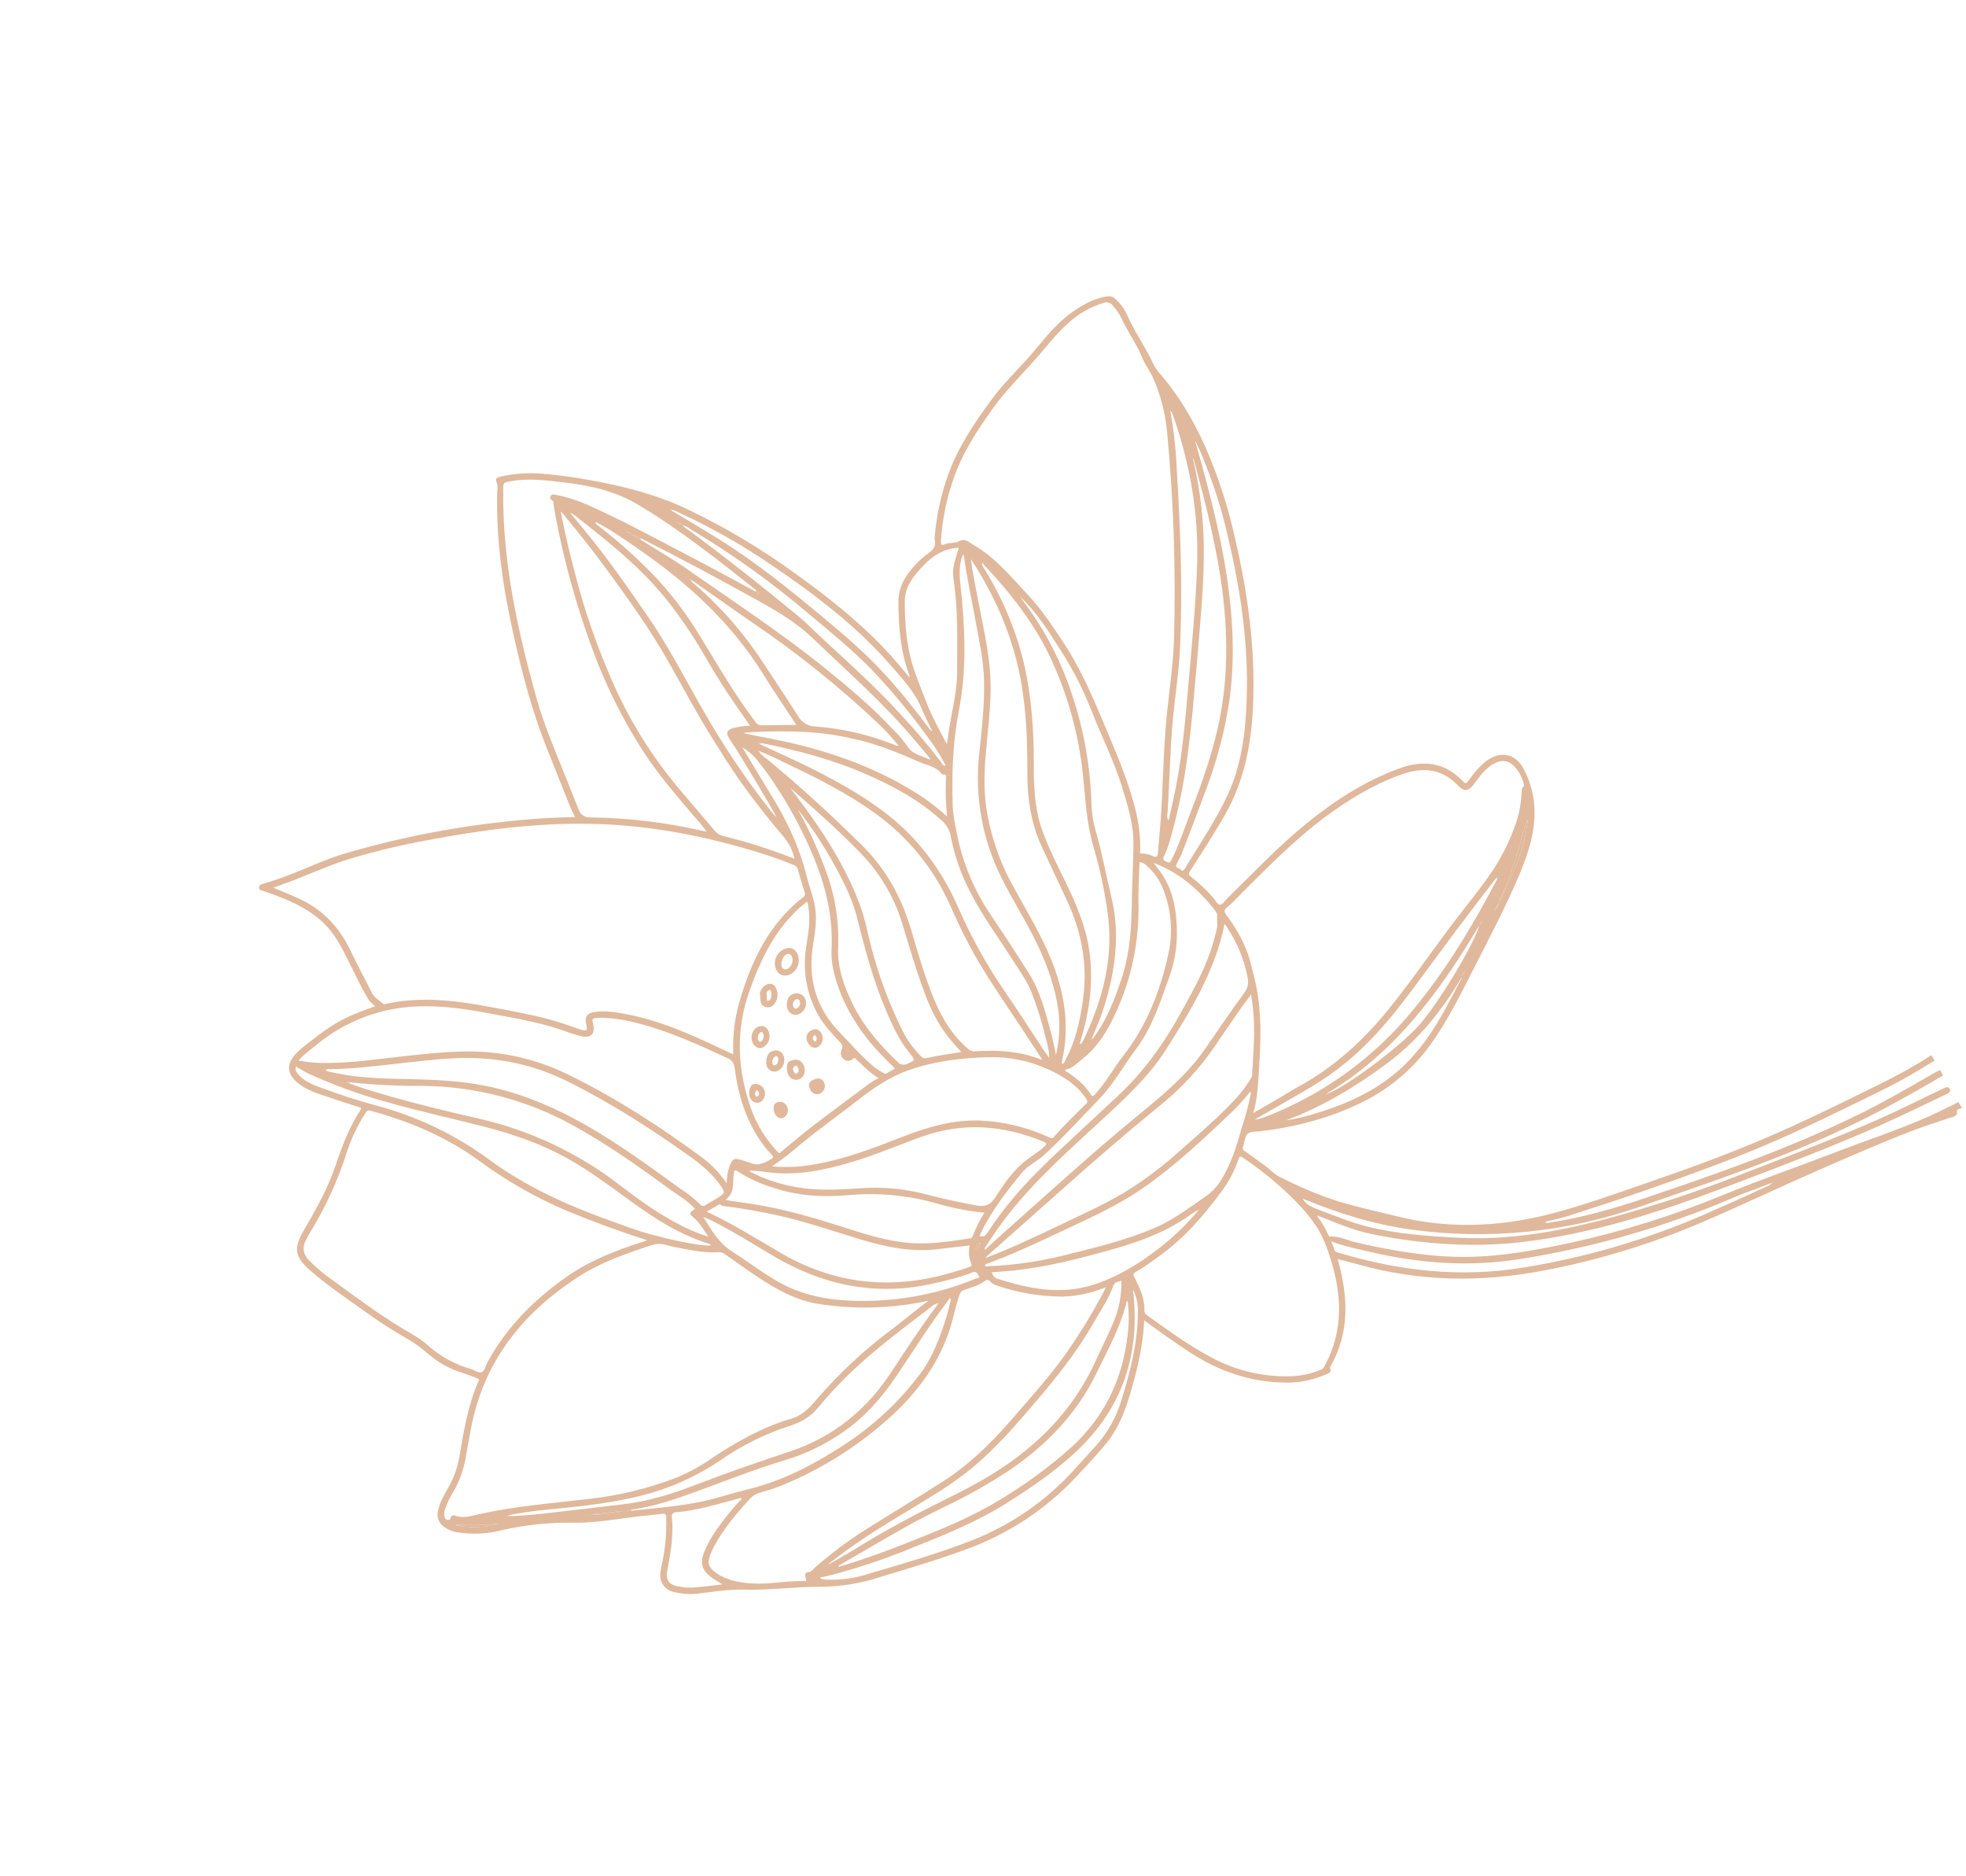 <svg width="824" height="786" viewBox="0 0 824 786" fill="none" xmlns="http://www.w3.org/2000/svg">
<g clip-path="url(#clip0_479_9134)">
<path d="M809.514 442.112C800.617 448.023 791.085 452.752 781.504 457.418C768.118 463.992 754.731 470.566 741.012 476.443C725.956 482.906 710.615 488.635 695.143 493.976C681.817 498.575 668.558 503.39 655.006 507.277C632.003 513.895 608.844 515.522 585.378 509.637C575.294 507.111 565.083 505.085 555.28 501.507C548.797 499.074 542.456 496.277 536.288 493.131C534.119 492.074 532.353 490.056 530.337 488.564C527.521 486.472 524.669 484.427 521.784 482.429C521.586 482.344 521.409 482.218 521.262 482.061C521.116 481.903 521.005 481.716 520.935 481.513C520.866 481.309 520.839 481.093 520.858 480.879C520.877 480.665 520.941 480.457 521.045 480.269C521.714 478.508 521.713 476.107 522.927 475.049C524.14 473.99 526.449 474.25 528.295 474.027C543.243 472.198 557.62 468.459 571.168 461.746C582.939 455.916 593.03 447.185 600.492 436.375C606.955 427.17 611.928 417.163 617.002 407.212C623.792 393.812 630.852 380.522 636.723 366.67C639.678 359.688 642.223 352.537 642.936 344.931C643.804 337.082 642.288 329.154 638.587 322.178C635.012 315.547 628.718 314.504 622.684 319.073C620.072 321.24 617.79 323.775 615.909 326.599C614.391 328.63 614.348 328.655 612.591 326.852C604.952 319.08 595.984 318.507 586.314 322.058C571.958 327.333 559.314 335.533 547.515 345.117C535.716 354.7 525.268 365.825 514.378 376.442C513.358 377.435 512.401 379.177 511.19 379.08C510.213 379.008 509.379 377.204 508.475 376.178C505.697 372.931 502.577 369.994 499.168 367.418C498.189 366.702 498.003 366.22 498.736 365.069C503.811 357.14 508.961 349.259 513.617 341.063C521.783 326.648 524.617 310.937 525.233 294.623C526.123 271.165 522.916 248.191 517.602 225.405C514.669 212.135 510.434 199.186 504.959 186.748C499.879 175.57 493.708 165.08 485.503 155.868C484.313 154.317 483.331 152.617 482.583 150.811C479.211 144.19 474.992 138.023 472.027 131.167C470.874 128.919 469.318 126.901 467.436 125.215C466.119 123.874 464.325 124.067 462.622 124.438C457.399 125.571 452.918 128.251 448.673 131.337C442.836 135.608 438.351 141.199 433.763 146.712C427.982 153.64 421.279 159.75 415.893 167.04C408.425 177.125 401.417 187.488 397.227 199.41C394.329 207.625 392.495 216.177 391.77 224.858C391.703 225.165 391.682 225.48 391.709 225.793C392.574 228.851 391.033 230.502 388.643 232.183C385.349 234.616 382.496 237.595 380.207 240.991C377.746 244.313 376.459 248.358 376.547 252.491C376.662 262.69 377.354 272.81 380.991 282.488C381.161 282.961 381.253 283.458 381.263 283.959C377.794 279.831 374.395 275.685 370.694 271.794C359.343 259.873 346.394 249.705 333.027 240.113C318.959 229.912 304.001 220.999 288.334 213.482C273.654 206.496 257.962 202.877 241.987 200.287C237.02 199.483 232.016 198.897 226.991 198.472C221.284 198.009 215.541 198.42 209.959 199.692C208.557 200.004 207.244 200.289 208.247 202.447C208.776 203.584 208.419 205.165 208.38 206.538C207.931 226.74 210.875 246.54 215.276 266.181C218.875 282.255 223.036 298.143 229.171 313.469C232.483 321.765 235.764 330.089 239.093 338.375C239.625 339.696 240.359 340.946 241.061 342.342C237.015 342.496 233.103 342.56 229.264 342.791C200.488 344.561 172.003 349.566 144.346 357.708C136.863 359.927 129.771 363.283 122.505 366.138C118.57 367.683 114.59 369.068 110.544 370.261C109.646 370.526 108.535 370.601 108.575 371.871C108.616 373.141 109.619 373.058 110.461 373.357C119.507 376.506 128.437 379.872 135.553 386.699C139.822 390.793 142.637 395.807 145.22 401.001C148.139 406.857 150.884 412.812 154.233 418.453C155.005 419.721 156.062 420.791 157.32 421.578C154.065 422.822 150.877 423.959 147.769 425.257C140.757 428.151 134.739 432.687 128.879 437.318C127.049 438.657 125.34 440.153 123.771 441.791C120.042 445.953 120.29 449.921 124.53 453.546C127.868 456.388 131.918 457.802 135.97 459.181C140.741 460.803 145.55 462.333 150.344 463.896C150.97 464.1 151.77 464.066 151.069 465.152C146.397 472.26 143.42 480.144 140.725 488.155C137.497 497.744 132.627 506.549 127.504 515.257C122.888 523.141 123.377 526.588 130.293 532.607C137.961 539.288 146.489 544.86 154.754 550.816C159.913 554.511 165.285 557.876 170.784 561.04C173.871 562.85 176.78 564.948 179.471 567.306C183.649 570.961 188.557 573.681 193.87 575.286C195.969 575.922 197.995 576.831 200.084 577.53C200.862 577.796 200.845 578.107 200.565 578.742C196.061 588.94 194.369 599.87 192.476 610.732C191.696 615.144 190.158 619.388 187.929 623.276C186.211 626.3 184.473 629.29 183.655 632.672C183.307 633.793 183.277 634.988 183.566 636.125C183.856 637.262 184.455 638.297 185.296 639.115C187.05 640.67 189.213 641.689 191.529 642.051C197.626 643.049 203.861 642.8 209.859 641.319C219.942 638.946 230.284 637.856 240.64 638.073C249.582 638.141 258.365 636.534 267.184 635.45C270.606 635.056 274.044 634.791 277.462 634.331C278.804 634.156 279.157 634.507 279.232 635.837C279.445 642.764 278.758 649.689 277.189 656.439C277.013 657.304 276.881 658.178 276.795 659.057C276.527 660.823 276.935 662.625 277.939 664.103C278.942 665.581 280.466 666.626 282.207 667.029C286.054 668.026 290.067 668.213 293.991 667.581C299.911 666.854 305.868 665.931 311.782 666.096C322.607 666.405 333.328 664.834 344.121 664.908C352.527 664.823 360.871 663.452 368.863 660.842C380.811 657.177 392.82 653.696 404.561 649.354C422.418 642.955 438.479 632.367 451.399 618.479C455.569 613.981 459.805 609.538 463.686 604.78C468.513 598.841 471.299 591.967 473.468 584.744C476.529 574.525 479.08 564.184 479.56 553.295C485.818 557.834 491.923 562.208 498.201 566.343C511.146 574.884 525.181 579.633 540.844 579.343C546.129 579.126 551.324 577.899 556.147 575.727C557.152 575.308 558.216 574.832 557.466 573.372C557.241 572.982 557.579 572.648 557.758 572.337C565.576 558.459 565.05 543.948 561.081 529.173L560.677 527.593C563.639 528.365 566.544 529.056 569.415 529.869C595.103 537.081 620.937 537.408 647.073 532.376C669.607 528.105 691.616 521.422 712.721 512.441C729.337 505.342 745.687 497.542 762.207 490.314C774.553 484.918 786.89 479.527 799.443 474.589C805.153 472.32 811.073 470.553 816.866 468.467C818.318 467.941 820.575 468.15 820.194 465.391C820.129 464.898 821.507 464.425 822.409 464.367L820.909 461.769C816.777 463.773 812.709 465.925 808.509 467.772C795.183 473.63 781.362 478.192 767.791 483.406C752.915 489.12 737.838 494.326 723.102 500.362C702.059 509.112 680.275 515.959 658.01 520.819C643.939 523.828 629.84 526.448 615.396 526.67C599.608 526.905 584.203 524.183 568.867 520.74C564.993 519.87 561.366 517.888 557.237 518.136C557.072 518.15 556.822 517.717 556.712 517.446C555.487 514.628 553.913 511.976 552.027 509.551C552.508 509.204 552.815 509.558 553.141 509.681C560.237 512.513 567.26 515.536 574.726 517.068C595.997 521.369 617.486 522.969 639.087 520.324C664.603 517.139 689.175 509.939 713.256 501.128C734.71 493.268 756.046 485.083 777.144 476.286C790.273 470.807 803.072 464.595 815.891 458.418C816.732 458.014 817.745 457.429 817.174 456.28C816.603 455.132 815.549 455.625 814.717 456.025C810.735 457.908 806.758 459.8 802.803 461.749C793.994 466.065 785.05 470.112 775.97 473.892C760.747 480.245 745.309 486.086 729.928 492.045C710.957 499.533 691.564 505.906 671.85 511.131C651.984 516.262 631.967 519.712 611.38 518.654C598.419 517.985 585.472 517.1 572.838 513.898C565.614 512.064 558.759 509.152 551.794 506.568C549.382 505.651 547.365 504.656 545.971 502.262L547.789 502.991C561.789 508.66 576.141 513.099 591.163 515.177C623.646 519.705 656.741 516.392 687.682 505.512C707.652 498.602 727.681 491.853 747.307 483.986C760.845 478.667 774.098 472.65 787.012 465.958C796.262 461.079 805.381 455.953 814.408 450.649L813.083 448.354C811.611 449.204 810.073 449.942 808.606 450.8C799.6 456 790.602 461.195 781.307 465.857C770.56 471.242 759.523 476.125 748.422 480.617C729.299 488.436 709.765 495.142 690.209 501.79C676.888 506.317 663.375 510.193 649.421 512.303C648.865 512.381 648.264 512.739 647.712 512.204C647.828 512.044 647.881 511.875 647.96 511.853C652.201 511.022 656.379 509.899 660.464 508.49C681.224 501.828 701.851 494.734 722.24 486.969C737.785 481.054 752.948 474.297 767.892 467.021C775.696 463.219 783.541 459.486 791.308 455.579C798.001 452.212 804.459 448.356 810.813 444.422L809.514 442.112ZM640.038 343.811C640.457 343.857 640.243 344.166 640.268 344.37C639.027 354.22 635.529 363.342 631.176 372.182L630.327 374.151L629.746 375.144C629.921 375.448 629.637 375.657 629.495 375.89L629.115 376.352C629.122 376.844 629.158 377.366 628.416 376.882C629.505 377.189 628.168 377.892 628.648 378.284C628.289 378.341 628.247 378.908 627.782 378.784C628.143 378.829 627.982 379.13 628.082 379.303C627.748 379.565 627.575 380.104 626.982 379.938C627.445 379.879 627.398 380.218 627.419 380.495C627.17 380.844 626.799 381.087 626.38 381.175L626.809 381.378L626.697 381.524L626.397 381.165C626.761 380.955 626.911 380.395 627.45 380.488C627.022 380.527 627.081 380.17 626.991 379.933C627.427 379.809 627.343 378.864 628.108 379.288C627.455 379.377 627.678 379.063 627.867 378.77C627.975 378.338 627.925 377.651 628.672 378.305C627.519 377.989 628.758 377.354 628.505 376.935C628.764 376.785 628.729 376.263 629.19 376.343C628.759 376.095 629.119 375.98 629.271 375.823L629.473 375.013L629.995 374.077C629.986 373.32 630.448 372.741 630.737 372.101C633.847 364.457 636.425 356.606 638.453 348.605C638.779 347.17 639.393 345.753 639.871 344.322C639.751 344.115 639.828 343.908 640.084 343.83L640.159 343.44C640.189 343.492 640.279 343.509 640.296 343.558C640.312 343.606 640.246 343.852 640.038 343.811ZM613.406 407.083C613.614 406.963 613.785 406.76 613.968 406.597C614.013 406.675 614.083 406.796 614.093 406.814C613.944 407.096 613.777 407.366 613.415 407.078C613.991 406.977 613.845 407.303 613.72 407.607C613.63 407.904 613.474 408.177 613.265 408.406C613.055 408.635 612.797 408.814 612.509 408.929C613.132 408.269 612.825 407.477 613.778 407.608C613.276 407.678 613.494 407.275 613.406 407.083ZM620.491 387.035C620.484 386.542 620.61 386.181 621.232 386.318C621.034 386.375 620.891 386.307 620.86 386.094C620.86 386.094 620.964 386.034 620.986 385.952L621.206 386.333C620.95 386.55 620.92 387.018 620.45 387.024C620.64 387.133 620.648 387.267 620.486 387.407C620.486 387.407 620.361 387.41 620.303 387.409L620.491 387.035ZM318.552 311.321C318.651 311.308 318.751 311.333 318.834 311.389C319.09 311.414 319.341 311.408 319.585 311.451C334.389 314.452 348.908 318.239 362.807 324.314C374.365 329.372 385.396 335.278 394.809 343.942C396.709 345.552 397.99 347.771 398.434 350.221C399.982 358.264 402.666 366.045 406.407 373.331C409.173 378.711 412.27 383.915 415.68 388.912C419.24 394.258 422.783 399.614 426.239 405.02C428.395 408.395 430.724 411.669 432.205 415.513C434.644 421.71 436.646 428.071 438.195 434.549C438.833 437.275 439.792 439.954 439.727 443.202C438.863 442.026 438.186 441.193 437.59 440.302C432.141 432.063 426.854 423.706 421.228 415.581C413.688 404.627 407.202 392.984 401.856 380.808C395.544 366.416 386.861 353.797 374.772 343.617C365.095 335.475 354.206 329.256 343.043 323.461C335.113 319.345 326.912 315.801 318.854 312.024L318.364 311.776C318.068 311.843 317.795 311.63 317.864 311.429C318.014 310.869 318.313 311.308 318.552 311.321ZM280.984 213.291L281.506 213.556C282.087 213.763 282.693 213.932 283.255 214.185C297.509 220.658 311.166 228.372 324.069 237.237C341.992 249.44 359.205 262.515 373.509 278.99C378.322 284.526 383.385 289.916 386.28 296.87C387.636 300.118 389.252 303.238 390.757 306.445C390.16 306.108 389.652 305.633 389.276 305.06C383.383 297.192 377.26 289.527 370.615 282.278C362.753 273.7 353.932 266.16 345.009 258.726C331.096 247.128 317.078 235.788 301.713 226.195C294.991 221.993 288.184 218.002 281.411 213.911L280.95 213.553C280.647 213.728 280.383 213.43 280.456 213.238C280.53 213.045 280.783 213.223 280.984 213.291ZM285.391 219.765C285.477 219.554 285.606 219.537 285.763 219.689C285.788 219.732 285.78 219.818 285.779 219.876L285.397 219.715L284.575 219.532L284.18 218.847C284.232 218.817 284.319 218.767 284.327 218.762C284.533 218.979 284.744 219.203 284.508 219.536C285.001 218.87 285.218 219.265 285.406 219.791L285.391 219.765ZM263.228 222.757C263.223 222.968 263.117 223.064 262.899 222.947C262.681 222.83 262.844 222.852 262.814 222.8L263.207 222.781C263.526 222.874 263.926 222.886 263.897 223.376C264.001 223.177 264.13 223.16 264.275 223.331C264.275 223.331 264.33 223.426 264.291 223.518L263.903 223.326C263.478 223.41 263.133 223.332 263.228 222.757ZM317.744 248.001L318.261 248.638C317.837 248.883 317.783 248.51 317.594 248.342C317.191 248.424 316.988 248.092 316.704 247.921C307.181 242.807 297.707 237.596 288.129 232.606C274.133 225.306 260.278 217.728 245.837 211.355C241.665 209.534 237.305 208.179 232.835 207.315C232.078 207.163 231.304 207.044 230.818 207.821C230.331 208.599 230.72 209.252 231.445 209.688C232.17 210.124 231.985 210.623 232.015 211.195C232.222 212.553 232.424 213.903 232.641 215.279C236.406 235.461 241.954 255.269 249.218 274.471C254.592 288.671 261.459 302.26 269.702 315.01C275.826 324.418 283.164 332.907 290.388 341.46C292.445 343.673 294.37 346.005 296.152 348.444C295.21 348.272 294.648 348.158 294.128 348.077C278.836 344.584 263.217 342.725 247.532 342.532C246.415 342.624 245.3 342.33 244.374 341.698C243.447 341.066 242.767 340.135 242.445 339.06C240.749 334.79 239.052 330.516 237.352 326.239C232.842 314.987 228.028 303.909 224.775 292.255C216.819 263.835 210.572 235.134 210.909 205.378C210.946 202.182 210.863 202.218 214.094 201.634C221.841 200.233 229.498 201.355 237.172 202.247C247.919 203.502 258.173 205.942 267.657 211.609C285.107 222.053 300.943 234.642 316.831 247.201L317.744 248.001ZM146.069 453.431L146.601 453.494C156.528 454.578 166.509 455.084 176.494 455.01C199.254 455.096 221.609 461.033 241.412 472.251C255.181 479.959 268.04 489.013 280.719 498.332C284.243 500.916 288.133 503.035 291.119 506.346C291.233 506.384 291.432 506.407 291.434 506.452C291.454 506.706 291.254 506.741 291.054 506.753C288.807 508.142 288.753 508.589 290.782 510.281C293.286 512.3 294.753 515.16 296.887 518.176C293.423 517.14 290.055 515.809 286.819 514.198C277.253 509.49 268.567 503.385 260.181 496.899C242.579 483.234 222.194 473.597 200.463 468.665C188.504 465.951 176.653 463.105 164.877 459.789C158.643 458.03 152.418 456.209 146.331 453.926C146.277 453.934 146.222 453.93 146.169 453.914C146.116 453.899 146.068 453.873 146.026 453.837C145.708 453.767 145.15 453.8 145.251 453.395C145.352 452.991 145.795 453.278 146.069 453.431ZM302.395 663.676C302.542 663.591 302.738 663.57 302.73 663.817C302.73 663.817 302.496 663.952 302.321 663.949C299.336 664.299 296.357 664.679 293.364 664.975C289.936 665.486 286.442 665.323 283.076 664.495C280.396 663.733 279.257 662.081 279.522 659.319C279.65 657.882 279.937 656.458 280.206 655.044C281.344 649.629 281.884 644.105 281.816 638.572C281.776 637.083 281.195 635.097 281.919 634.251C282.644 633.406 284.697 633.583 286.177 633.387C294.56 632.265 302.621 629.747 310.825 627.597C310.884 628.36 310.274 628.643 309.933 629.013C306.922 632.29 304.107 635.743 301.504 639.353C298.872 642.796 296.702 646.568 295.049 650.573C293.405 654.986 294.221 657.979 297.998 660.822C299.396 661.862 300.948 662.71 302.395 663.676ZM268.448 226.118L264.625 224.018C266.03 224.189 267.368 224.717 268.512 225.549C268.853 225.699 269.202 225.844 269.535 226.021C285.013 233.851 300.299 242.046 315.483 250.426C324.491 255.388 333.353 260.398 340.9 267.668C355.216 281.446 370.247 294.499 383.063 309.778L389.927 317.905L389.599 318.279C386.506 316.601 382.699 316.328 380.466 312.94C378.743 310.462 376.798 308.145 374.657 306.018C365.955 296.666 356.206 288.461 346.326 280.447C327.752 265.375 307.725 252.308 288.157 238.595C281.782 234.134 275.014 230.271 268.448 226.118ZM415.708 533.06L415.62 533.307L415.419 533.18L415.715 533.113C418.707 532.876 421.707 532.691 424.695 532.386C438.65 530.957 452.158 527.454 465.628 523.684C476.899 520.525 487.813 516.649 497.542 509.981C498.316 509.442 499.075 508.876 499.869 508.372C500.663 507.867 501.471 507.447 502.589 506.802C497.58 512.857 491.913 518.336 485.693 523.138C477.215 529.673 468.159 535.248 457.882 538.468C444.394 542.687 431.227 540 418.303 535.915C417.637 535.748 417.035 535.388 416.574 534.88C416.112 534.372 415.811 533.739 415.708 533.06ZM312.287 307.409C312.14 307.355 311.849 307.292 311.852 307.256C311.881 306.927 312.157 306.964 312.38 306.951C321.433 306.346 330.514 306.305 339.572 306.829C345.916 307.283 352.212 308.255 358.397 309.736C367.923 311.834 376.863 315.598 385.755 319.46C388.842 320.807 392.525 321.186 394.652 324.311C394.712 324.415 394.872 324.531 394.956 324.517C397.286 324.153 396.386 325.873 396.437 326.883C396.493 328.259 396.393 329.645 396.368 331.022C396.303 334.651 396.654 338.258 396.918 342.136C393.436 338.933 389.701 336.015 385.75 333.411C370.549 323.562 353.932 317.002 336.463 312.504C328.518 310.463 320.375 308.998 312.287 307.409ZM289.744 243.625C289.546 243.488 289.385 243.305 289.274 243.091C289.162 242.878 289.105 242.641 289.106 242.4L289.927 243.161C290.551 243.563 291.197 243.941 291.793 244.393C299.71 249.926 307.569 255.539 315.541 261.005C334.342 273.725 352.064 287.971 368.526 303.599C371.448 306.371 374.159 309.356 376.638 312.529C375.804 312.665 375.322 312.25 374.723 312.053C364.172 307.828 353.033 305.251 341.698 304.412C340.205 304.39 338.744 303.97 337.466 303.195C336.189 302.421 335.141 301.319 334.431 300.005C329.607 292.329 324.515 284.83 319.54 277.252C311.279 264.667 301.244 253.341 289.744 243.625ZM213.346 635.299C213.011 635.399 212.512 635.595 212.542 635.047C212.572 634.498 213.13 634.984 213.417 634.842C218.405 633.902 223.428 633.161 228.479 632.67C240.706 631.488 252.897 630.304 264.944 627.609C278.076 624.827 290.553 619.552 301.698 612.07C310.579 605.844 320.332 600.968 330.641 597.6C335.219 596.17 339.305 594.087 342.491 590.285C346.841 585.026 351.479 580.013 356.383 575.267C367.137 564.994 379.124 556.214 390.863 547.127C391.585 546.552 392.458 546.196 393.377 546.103C386.365 555.497 380.083 564.956 373.897 574.462C363.456 590.537 349.431 602.086 331.216 608.157C318.216 612.499 305.243 616.929 292.448 621.868C282.241 625.809 271.829 629.154 260.863 630.381C252.008 631.383 243.195 632.499 234.321 633.488C227.387 634.339 220.355 635.12 213.364 635.311L213.346 635.299ZM457.678 435.055C459.422 430.815 461.262 426.623 462.643 422.235C467.408 407.047 469.607 391.656 465.815 375.948C463.545 366.577 461.851 357.082 459.125 347.801C458.098 344.174 457.539 340.43 457.462 336.66C456.996 321.457 454.353 306.398 449.612 291.944C446.185 281.195 441.417 270.92 435.42 261.363C432.862 257.332 430.021 253.511 427.282 249.607C427.531 249.799 427.648 250.101 427.861 250.29C434.592 256.669 439.442 264.469 444.373 272.21C449.546 280.197 453.901 288.685 457.372 297.545C461.498 308.292 466.818 318.546 470.227 329.591C472.674 337.508 475.153 345.442 475.07 353.838C475.004 360.804 474.58 367.769 474.448 374.762C474.307 386.517 473.959 398.254 470.22 409.638C467.244 418.724 463.858 427.538 458.015 435.218C457.84 435.435 457.661 435.885 457.413 435.716C457.075 435.449 457.548 435.269 457.697 435.067L457.678 435.055ZM483.535 361.641C483.453 361.838 483.333 361.85 483.194 361.71C483.194 361.71 483.144 361.624 483.114 361.572L483.477 361.72C483.881 361.579 484.205 361.82 484.535 361.952C494.035 365.786 501.606 372.119 508.048 379.958C508.947 381.056 510.232 382.681 510.156 383.429C509.929 385.535 510.512 387.646 509.904 389.752C509.051 392.716 508.376 395.727 507.351 398.651C504.186 407.649 499.619 415.979 494.991 424.262C487.804 437.234 479.326 449.23 468.375 459.363C459.61 467.46 450.903 475.64 442.191 483.81C431.697 493.634 421.964 504.056 414.152 516.165C413.241 517.568 412.416 518.599 410.537 517.905C410.801 517.302 411.041 516.656 411.344 516.042C415.916 507.04 421.954 499.039 428.381 491.31C430.872 488.325 434.526 486.734 437.374 484.167C445.488 476.861 452.705 468.722 460.358 460.897C466.643 454.462 470.99 446.491 476.342 439.302C483.028 430.303 486.364 419.659 490.14 409.2C492.481 402.659 493.533 395.727 493.238 388.786C492.951 380.949 491.62 373.404 487.279 366.685C486.153 364.956 484.797 363.326 483.554 361.653L483.535 361.641ZM403.807 232.607C403.907 232.768 403.984 232.941 404.035 233.122C405.193 241.888 407.134 250.49 408.696 259.195C410.258 267.9 412.267 276.521 412.442 285.403C412.648 295.561 411.51 305.629 410.425 315.69C408.421 333.667 411.691 351.839 419.836 367.991C423.885 376.184 428.776 383.914 432.937 392.042C437.549 401.031 441.275 410.323 443.101 420.307C444.416 427.36 444.278 434.606 442.695 441.604L442.603 442.003C442.603 442.003 442.491 441.929 442.479 441.89C442.44 441.682 442.533 441.582 442.741 441.623C442.224 441.668 442.372 441.224 442.356 440.956C441.717 438.15 441.223 435.294 440.457 432.527C438.141 424.095 436.055 415.542 431.353 408.038C426.236 399.895 420.941 391.844 415.569 383.86C408.812 374.033 404.03 362.985 401.489 351.333C400.905 348.541 400.322 345.69 399.838 342.852C399.519 340.934 399.334 338.996 399.283 337.052C398.902 323.832 399.337 310.706 401.916 297.612C405.315 280.119 404.431 262.489 402.525 244.906C402.058 240.638 401.923 236.524 403.518 232.486C403.647 232.411 403.775 232.152 403.821 232.172C403.867 232.192 403.983 232.471 403.826 232.62L403.807 232.607ZM314.343 490.951C314.075 490.967 313.898 490.861 313.975 490.574C313.975 490.574 314.266 490.557 314.417 490.539C316.929 490.618 319.435 490.845 321.921 491.217C333.751 492.747 345.139 490.411 356.405 487.105C366.62 484.117 376.382 479.866 386.382 476.287C403.681 470.11 420.555 471.476 437.334 478.358C438.704 478.93 438.915 479.316 437.702 480.455C434.683 483.226 431.149 485.105 428.105 487.832C423.634 491.868 420.291 496.858 417.078 501.854C414.993 505.102 412.676 505.77 409.156 505.112C402.087 503.789 395.068 502.311 388.125 500.465C379.289 498.127 370.13 497.256 361.013 497.885C352.806 498.432 344.578 498.979 336.373 497.827C328.681 496.851 321.223 494.518 314.347 490.937L314.343 490.951ZM317.885 314.546C317.812 314.739 317.683 314.755 317.544 314.616C317.406 314.476 317.494 314.529 317.513 314.461L317.879 314.596C321.33 315.939 324.71 317.456 328.008 319.14C341.405 325.504 354.722 332.03 366.78 340.795C380.621 350.679 391.538 364.115 398.379 379.686C401.85 387.724 405.797 395.548 410.198 403.116C415.738 412.492 421.999 421.417 427.98 430.516L436.827 443.999C436.577 443.989 436.329 443.955 436.086 443.895C427.124 440.374 417.832 439.919 408.407 440.535C407.908 440.555 407.411 440.471 406.947 440.287C406.483 440.104 406.063 439.825 405.713 439.469C399.352 434.031 395.054 427.147 391.828 419.519C387.884 410.168 385.037 400.437 382.227 390.709C378.241 376.845 371.691 364.461 361.339 354.271C348.949 341.991 336.098 330.231 322.691 319.069C320.98 317.586 318.941 316.535 317.864 314.489L317.885 314.546ZM307.364 441.864L297.692 437.31C286.183 431.957 274.516 427.169 261.923 424.856C257.646 424.069 253.345 423.4 248.982 424.083C246.196 424.537 245.131 425.972 245.603 428.47C246.302 432.2 246.213 432.286 242.539 431.163C242.119 431.036 241.698 430.886 241.286 430.732C236.083 428.8 230.766 427.192 225.365 425.917C216.934 424.087 208.46 422.437 199.943 420.965C187.216 418.821 174.483 417.847 161.723 420.665C161.387 420.743 160.993 420.982 160.648 420.684C158.931 419.17 156.836 418.082 155.757 415.853C152.886 410.039 149.742 404.314 146.983 398.494C142.327 388.711 135.43 381.204 125.515 376.652C121.982 375.031 118.369 373.595 114.567 371.968C117.658 370.842 120.549 369.831 123.395 368.719C130.732 365.868 137.922 362.641 145.417 360.242C156.637 356.827 168.047 354.071 179.589 351.991C201.556 347.818 223.644 344.916 246.092 345.177C269.262 345.448 291.795 349.516 313.958 356.004C320.312 357.812 326.564 359.961 332.686 362.443C333.123 362.581 333.515 362.833 333.823 363.173C334.131 363.512 334.343 363.927 334.438 364.376C335.245 367.535 336.186 370.664 337.214 373.765C337.424 374.18 337.463 374.659 337.324 375.102C337.185 375.544 336.878 375.915 336.47 376.135C334.397 377.669 332.458 379.376 330.674 381.237C319.856 392.101 314.019 405.609 309.866 420.016C307.838 427.1 306.993 434.469 307.367 441.828L307.364 441.864ZM389.127 545.081C383.788 548.914 379.164 553.004 374.242 556.7C362.361 565.502 351.508 575.614 341.89 586.845C339.036 590.201 336.084 593.188 331.649 594.466C319.549 597.988 308.732 604.153 298.292 611.069C293.853 614.177 289.101 616.813 284.113 618.932C271.991 623.677 259.288 626.778 246.343 628.152C231.34 629.886 216.267 631.118 201.42 634.343C197.847 635.113 194.27 636.439 190.513 635.052C190.348 634.984 190.169 634.955 189.991 634.967C189.813 634.979 189.64 635.032 189.485 635.121C189.331 635.211 189.199 635.334 189.099 635.482C188.999 635.631 188.935 635.8 188.911 635.977C188.784 636.916 188.172 636.877 187.577 636.886C186.981 636.894 186.523 636.34 186.345 635.692C186.069 634.588 186.135 633.426 186.535 632.36C187.423 629.805 188.592 627.356 190.021 625.059C192.529 620.749 194.257 616.03 195.125 611.119C195.819 607.082 196.568 603.058 197.316 599.035C202.546 570.693 218.891 550.183 242.588 534.908C252.03 528.821 262.598 525.226 273.19 521.731C274.96 521.106 276.882 521.05 278.686 521.572C280.924 522.208 283.226 522.634 285.515 523.079C290.714 524.084 295.878 525.029 301.24 524.716C302.102 524.649 302.959 524.897 303.652 525.414C308.269 528.671 312.87 531.939 317.565 535.071C325.41 540.299 333.629 544.895 343.077 546.38C358.376 548.778 373.986 548.327 389.121 545.05L389.127 545.081ZM477.839 357.655C478.092 351.046 477.33 344.437 475.579 338.06C472.873 327.613 468.785 317.733 464.589 307.766C458.981 294.411 453.558 281.018 445.467 268.865C440.966 262.088 436.496 255.327 430.924 249.375C423.742 241.756 417.16 233.535 407.836 228.226C405.962 227.16 404.601 225.383 401.892 226.831C400.312 227.674 398.044 227.286 396.242 228.003C394.439 228.721 394.287 228.139 394.376 226.552C394.944 217.613 396.752 208.797 399.748 200.356C403.398 189.739 409.525 180.451 415.99 171.349C421.152 164.131 427.357 157.858 433.281 151.297C438.169 145.923 442.445 139.99 447.963 135.188C452.197 131.308 457.27 128.459 462.785 126.861C463.399 126.634 464.069 126.613 464.695 126.802C465.321 126.991 465.868 127.379 466.253 127.907C467.752 129.525 469.019 131.343 470.018 133.308C472.544 138.963 476.327 143.996 478.643 149.668C479.78 152.476 481.52 154.831 482.865 157.461C482.899 157.51 482.93 157.562 482.955 157.616C486.38 165.115 488.49 173.146 489.192 181.359C491.887 209.927 492.847 238.633 492.067 267.318C491.756 278.34 490.06 289.261 488.977 300.186C487.498 315.405 487.484 330.701 486.302 345.933C486.003 349.754 485.654 353.57 485.31 357.394C485.169 358.63 484.912 359.506 483.227 358.747C481.559 357.915 479.7 357.538 477.839 357.655ZM525.25 466.433C526.884 461.043 527.162 455.745 527.54 450.4C528.44 436.878 529.108 423.375 525.811 410.025C524.681 405.447 523.675 400.866 521.769 396.504C519.744 391.958 517.198 387.662 514.182 383.703C513.052 382.185 512.757 381.235 514.523 379.973C515.884 378.866 517.158 377.655 518.333 376.353C530.27 364.507 541.91 352.348 555.472 342.278C565.283 335.032 575.663 328.75 587.191 324.577C595.882 321.43 603.969 321.818 610.818 328.88C613.719 331.905 615.34 331.754 617.938 328.372C618.511 327.626 619.052 326.863 619.621 326.107C621.072 324.055 622.846 322.251 624.873 320.765C628.672 318.145 632.149 318.308 634.879 321.316C636.678 323.34 637.961 325.768 638.619 328.394C638.741 328.844 638.884 329.212 638.505 329.615C637.748 330.306 637.792 331.181 637.743 332.076C637.589 335.915 636.967 339.721 635.892 343.41C633.536 350.711 630.227 357.669 626.05 364.103C620.86 372.053 614.716 379.272 609.004 386.819C599.903 398.875 591.379 411.371 581.837 423.104C571.135 436.269 558.798 447.479 543.787 455.58C541.63 456.744 539.575 458.104 537.445 459.334C533.508 461.676 529.528 463.963 525.25 466.433ZM271.277 519.718C270.614 519.951 270.272 520.079 269.921 520.189C258.434 523.854 247.234 528.115 237.275 535.146C223.647 544.781 212.131 556.314 204.146 571.143C203.42 572.486 203.183 574.517 201.841 574.991C200.498 575.466 198.932 574.073 197.419 573.653C190.549 571.736 184.226 568.231 178.96 563.421C177.166 561.843 175.207 560.461 173.117 559.301C161.367 552.609 150.535 544.568 139.642 536.62C135.985 534.08 132.568 531.209 129.437 528.044C127.054 525.516 126.596 522.825 128.135 519.789C128.796 518.495 129.463 517.209 130.209 515.981C136.467 505.79 141.479 494.883 145.136 483.496C147.037 477.489 149.724 471.76 153.127 466.457C153.656 465.633 154.066 465.084 155.342 465.433C171.656 469.87 187.049 476.352 200.829 486.398C212.381 494.903 224.896 502.018 238.113 507.596C248.89 512.043 259.832 516.015 271.277 519.718ZM463.614 539.315C459.434 547.465 454.772 555.359 449.652 562.953C442.147 574.434 432.896 584.532 423.956 594.866C415.359 604.795 406.013 613.909 394.893 620.988C384.429 627.664 373.795 634.046 363.292 640.653C355.402 645.613 347.935 651.218 340.969 657.409C340.459 657.865 339.939 658.685 339.402 658.695C336.922 658.718 337.355 660.269 337.805 661.649C338.256 663.029 337.134 662.487 336.798 662.484C332.272 662.465 327.82 662.934 323.302 663.348C320.244 663.618 317.17 663.644 314.109 663.425C309.265 663.035 304.505 662.111 300.368 659.246C296.801 656.767 296.264 654.918 297.931 650.884C298.295 650.015 298.668 649.142 299.108 648.322C303.159 640.741 308.59 634.187 314.416 627.937C315.551 626.707 317.019 625.831 318.642 625.417C321.743 624.603 324.788 623.593 327.761 622.392C344.632 615.471 360.154 605.638 373.619 593.34C385.034 582.812 393.952 570.678 398.504 555.602C399.85 551.153 400.666 546.548 402.294 542.167C402.413 541.796 402.624 541.46 402.907 541.192C403.19 540.923 403.536 540.731 403.913 540.632C406.93 539.456 410.149 538.752 412.823 536.723C413.145 536.467 413.554 536.348 413.963 536.39C414.371 536.433 414.747 536.634 415.009 536.95C415.687 537.701 416.548 538.263 417.509 538.579C426.457 541.679 435.857 543.275 445.327 543.303C451.617 543.117 457.818 541.765 463.614 539.315ZM552.733 515.494C554.409 518.529 555.793 521.716 556.866 525.013C562.423 541.319 563.632 557.433 554.762 573.109C554.5 573.527 554.086 573.828 553.607 573.949C550.002 575.451 546.177 576.357 542.281 576.631C531.793 577.165 521.331 575.17 511.776 570.814C500.494 565.573 490.603 558.143 480.513 550.966C480.211 550.757 479.973 550.469 479.824 550.134C479.675 549.798 479.621 549.428 479.669 549.064C479.657 546.22 479.102 543.406 478.033 540.771C477.233 538.785 476.275 536.866 475.323 534.957C474.875 534.061 475.029 533.567 475.933 533.034C479.397 531.034 482.579 528.724 485.799 526.402C496.317 518.84 504.73 509.191 512.263 498.838C515.25 494.783 517.581 490.285 519.173 485.507C519.533 484.41 519.875 484.362 520.823 485.004C526.241 488.63 531.406 492.619 536.284 496.943C542.482 502.499 548.373 508.323 552.733 515.494ZM125.123 444.393C127.477 441.649 130.142 439.845 132.628 437.832C144.541 427.954 159.385 422.29 174.85 421.722C184.459 421.325 193.932 422.553 203.353 424.331C214.306 426.402 225.348 428.086 235.939 431.752C238.461 432.743 241.045 433.565 243.676 434.213C247.808 435.049 249.586 433.168 248.565 429.081C248.022 426.9 248.124 426.737 250.313 426.548C251.191 426.481 252.073 426.465 252.953 426.501C257.865 426.719 262.737 427.49 267.477 428.797C280.474 432.148 292.604 437.718 304.713 443.291C305.623 443.611 306.417 444.197 306.991 444.973C307.565 445.75 307.892 446.68 307.931 447.645C309.519 459.776 313.152 471.189 320.857 480.954C321.672 481.985 322.653 482.885 323.459 483.921C323.756 484.315 324.512 484.884 323.574 485.46C320.907 487.08 318.247 488.674 314.917 487.444C313.616 486.971 312.292 486.558 310.968 486.145C307.667 485.129 307.025 485.476 305.764 488.652C304.965 490.981 304.566 493.429 304.586 495.891C301.737 491.601 298.14 487.858 293.968 484.84C276.399 471.889 258.128 460.083 238.491 450.451C225.246 443.862 210.636 440.482 195.843 440.583C186.348 440.638 176.934 441.731 167.508 442.786C157.347 443.906 147.214 445.415 136.967 445.407C132.994 445.497 129.023 445.157 125.123 444.393ZM234.994 214.255C235.685 215.011 235.984 215.289 236.259 215.626C242.041 222.68 247.788 229.755 253.181 237.115C262.736 250.165 272.236 263.26 280.206 277.364C286.286 288.115 292.083 299.016 298.619 309.457C302.132 315.062 305.623 320.667 309.381 326.096C315.465 334.754 321.976 343.072 328.843 351.105C330.879 353.64 332.293 356.616 332.971 359.796C332.345 359.591 331.93 359.473 331.535 359.308C322.324 355.695 312.881 352.702 303.269 350.351C301.855 350.057 300.578 349.305 299.633 348.213C294.917 342.645 290.214 337.058 285.451 331.529C274.026 318.149 264.568 303.209 257.363 287.158C250.617 272.044 245.145 256.393 241.006 240.368C238.802 231.871 236.723 223.349 234.994 214.255ZM323.487 488.789C324.584 488.029 325.363 487.498 326.132 486.95C331.324 483.283 336.001 478.943 341.033 475.08C347.31 470.232 353.713 465.542 359.98 460.677C366.363 455.733 373.061 451.173 380.73 448.477C391.704 444.624 403.103 443.227 414.727 442.982C423.12 442.801 431.447 444.509 439.091 447.98C445.536 450.864 451.375 454.537 455.412 460.589C455.972 461.42 455.908 461.849 455.193 462.551C450.596 467.088 445.918 471.566 441.697 476.474C441.069 477.207 440.652 476.985 439.966 476.677C430.745 472.396 420.771 469.969 410.614 469.537C398.915 469.155 388.077 472.502 377.322 476.714C365.609 481.306 353.861 485.779 341.368 487.9C335.466 489.014 329.437 489.296 323.457 488.737L323.487 488.789ZM406.932 234.279C410.236 239.262 413.228 244.445 415.892 249.798C421.411 260.684 425.389 272.285 427.709 284.267C430.109 297.223 430.659 310.277 430.594 323.444C430.527 334.487 432.102 345.216 436.876 355.324C440.375 362.718 443.845 370.122 447.286 377.535C453.388 390.605 455.905 404.243 453.945 418.608C452.718 427.584 450.835 436.362 446.411 444.4C446.112 444.942 446.045 445.766 445.13 445.741C445.07 445.637 445.03 445.567 445.01 445.533C445.078 445.031 445.111 444.527 445.22 444.037C448.458 429.466 446.041 415.458 440.468 401.805C436.17 391.342 430.283 381.705 424.878 371.823C418.995 361.377 415.078 349.941 413.319 338.083C411.98 328.463 412.813 318.906 413.765 309.315C414.749 299.44 415.791 289.544 414.799 279.585C413.9 270.589 411.932 261.761 410.213 252.903C409.041 246.733 407.68 240.556 406.932 234.279ZM452.738 437.618C452.673 437.48 452.621 437.336 452.582 437.188C452.742 436.646 452.894 436.108 453.062 435.56C456.814 423.118 458.449 410.511 456.421 397.537C454.862 387.537 450.862 378.368 446.477 369.353C443.007 362.223 439.357 355.162 436.734 347.658C433.652 338.86 433.29 329.693 433.281 320.518C433.331 306.044 432.391 291.656 429.047 277.525C425.608 263.5 419.94 250.118 412.26 237.888C411.85 237.333 411.608 236.671 411.563 235.981C411.664 236.016 411.803 236.016 411.865 236.084C423.647 248.612 434.263 261.939 441.301 277.829C447.878 292.528 452.111 308.167 453.845 324.176C454.933 334.46 455.316 344.724 458.307 354.844C460.962 363.864 462.942 373.069 464.23 382.382C466.841 400.805 462.42 417.987 454.713 434.538C454.327 435.721 453.656 436.791 452.758 437.653L452.738 437.618ZM368.274 451.743C367.062 452.355 365.885 453.034 364.749 453.778C356.669 459.782 348.574 465.761 340.569 471.895C336.127 475.302 331.885 478.975 327.523 482.499C327.156 482.803 326.879 483.644 326.048 482.784C321.007 477.551 317.151 471.295 314.741 464.44C308.926 447.948 308.256 431.407 314.28 414.742C318.433 403.234 323.484 392.304 332.096 383.36C333.984 381.312 336.062 379.447 338.303 377.791C338.778 379.46 339.055 381.181 339.126 382.916C339.477 387.805 338.505 392.581 337.824 397.362C336.384 406.76 338.068 416.372 342.616 424.721C344.969 429.136 348.417 432.769 351.807 436.401C352.769 437.427 353.591 438.211 352.727 439.853C352.391 440.55 352.314 441.343 352.509 442.091C352.704 442.84 353.159 443.494 353.792 443.938C354.312 444.369 354.978 444.582 355.651 444.535C356.325 444.488 356.955 444.184 357.41 443.685C358.229 443.004 358.574 443.602 359.092 444.099C361.934 446.801 364.645 449.577 368.28 451.773L368.274 451.743ZM524.344 416.703C524.688 419.299 525.068 421.458 525.27 423.628C526.141 432.616 525.241 441.577 524.798 450.551C524.771 450.998 524.62 451.429 524.362 451.795C522.558 454.738 520.5 457.518 518.213 460.103C511.102 467.788 503.158 474.569 495.361 481.484C487.832 488.373 479.662 494.529 470.963 499.865C462.112 505.114 452.71 509.249 443.465 513.697C433.499 518.435 423.593 523.138 413.116 527.132C413.448 526.555 413.889 526.049 414.416 525.642C424.523 516.689 434.655 507.757 444.728 498.765C458.327 486.619 472.122 474.693 486.256 463.173C494.919 456.198 502.532 448.011 508.86 438.864C513.895 431.546 518.736 424.11 524.344 416.703ZM298.474 503.346C297.63 503.776 296.809 504.25 296.015 504.766C295.831 504.955 295.608 505.101 295.36 505.193C295.113 505.284 294.848 505.319 294.586 505.294C294.323 505.269 294.069 505.186 293.843 505.05C293.617 504.914 293.425 504.729 293.28 504.509C290.888 502.201 288.278 500.131 285.485 498.328C272.429 488.973 259.532 479.376 245.517 471.44C231.163 463.319 216.137 457.053 199.768 454.321C188.558 452.445 177.246 452.313 165.918 452.052C156.55 451.826 147.2 451.312 138.01 449.054C137.556 448.947 136.755 449.04 136.787 448.455C136.833 447.655 137.653 447.956 138.14 447.998C142.905 447.972 147.662 447.65 152.401 447.2C164.289 446.11 176.062 444.382 187.958 443.565C205.274 442.378 221.773 445.196 237.429 452.912C255.282 461.715 271.972 472.402 288.185 483.883C293.846 487.889 299.211 492.182 302.933 498.208C303.553 499.282 303.585 499.898 302.608 500.705C301.296 501.685 299.915 502.568 298.474 503.346ZM412.8 523.723C412.58 522.822 413.088 522.402 413.386 521.999C416.324 517.339 419.507 512.838 422.922 508.515C434.569 493.788 448.625 481.435 462.327 468.767C471.915 459.894 481.522 451.034 488.597 439.928C499.088 423.479 509.282 406.855 513.211 387.3C513.819 387.573 514.057 388.267 514.431 388.813C518.549 395.01 521.406 401.957 522.84 409.258C523.169 410.426 523.215 411.656 522.974 412.845C522.733 414.035 522.212 415.15 521.454 416.097C515.78 423.83 510.44 431.821 504.954 439.699C497.496 450.402 487.611 458.661 477.627 466.827C458.146 482.785 439.574 499.778 420.762 516.494C418.143 518.837 415.562 521.228 412.8 523.723ZM524.005 457.417C524.428 457.97 524.228 458.443 524.138 458.807C523.251 463.237 522.087 467.607 520.654 471.892C519.294 476.257 518.205 480.731 516.465 484.957C513.933 491.13 511.216 497.225 505.426 501.237C503.714 502.411 502.045 503.64 500.342 504.831C494.905 508.594 489.419 512.292 483.268 514.839C471.568 519.712 459.309 522.76 447.043 525.754C436.285 528.512 425.268 530.136 414.171 530.599C413.737 530.607 413.043 530.984 412.855 530.319C412.667 529.654 413.481 529.623 413.897 529.464C416.111 528.578 418.366 527.784 420.578 526.876C431.791 522.297 442.608 517.033 453.562 511.886C462.412 507.735 471.14 503.331 479.165 497.751C492.876 488.219 504.965 476.758 517 465.284C519.496 462.809 521.835 460.182 524.005 457.417ZM297.917 521.82C297.165 522.035 296.369 522.039 295.615 521.833C287.887 521.167 280.417 519.21 272.949 517.275C267.033 515.748 261.33 513.51 255.583 511.435C237.584 504.98 220.283 497.175 204.79 485.739C190.638 475.377 174.672 467.754 157.716 463.265C149.759 461.104 141.921 458.528 134.155 455.656C130.971 454.481 127.823 453.169 125.409 450.648C124.434 449.618 123.533 448.498 124.05 446.814C125.888 448.079 127.83 449.187 129.854 450.126C139.957 454.697 150.392 458.496 161.068 461.492C174.954 465.541 189.179 468.541 203.205 472.174C215.069 475.244 226.575 479.212 237.365 485.142C247.2 490.537 256.037 497.363 265.115 503.865C275.015 511.013 285.287 517.565 297.173 521.152C297.354 521.162 297.527 521.234 297.662 521.356C297.797 521.477 297.887 521.641 297.917 521.82ZM296.178 507.708C297.962 506.678 299.486 505.798 301.002 504.923C301.4 504.693 301.741 504.404 302.123 504.865C302.711 505.484 303.49 505.392 304.234 505.482C311.615 506.406 318.92 507.719 326.181 509.335C337.741 511.898 348.979 515.802 360.305 519.24C370.974 522.479 381.764 524.748 393.021 523.445C397.457 522.928 401.887 522.402 406.425 521.861C405.834 524.434 406.065 527.128 407.084 529.563C407.489 530.484 407.007 530.59 406.394 530.828C403.571 531.938 400.676 532.744 397.768 533.568C373.181 540.581 349.72 538.007 327.523 525.199C317.267 519.216 307.253 512.85 296.178 507.708ZM331.229 330.179C341.24 338.798 351.056 347.599 360.22 356.973C368.496 365.321 374.627 375.549 378.089 386.782C381.065 396.437 383.805 406.183 387.389 415.65C389.353 421.307 392.028 426.693 395.349 431.677C397.627 434.928 400.166 437.988 402.941 440.827C397.833 441.64 392.919 442.329 388.088 443.421C387.725 443.498 387.348 443.473 386.999 443.348C386.65 443.224 386.342 443.005 386.11 442.715C382.96 439.618 380.336 436.027 378.344 432.084C373.161 421.648 368.989 410.739 365.887 399.508C363.958 392.747 362.849 385.766 360.391 379.148C355.325 365.515 347.905 353.182 339.527 341.392C336.84 337.597 333.981 333.925 331.229 330.179ZM412.636 508.16C410.641 511.291 408.962 514.613 407.622 518.075C407.516 518.337 407.333 518.561 407.096 518.716C406.86 518.871 406.582 518.95 406.299 518.943C398.113 520.205 389.901 521.482 381.586 520.879C372.135 520.17 363.174 517.329 354.235 514.465C341.562 510.396 328.822 506.609 315.635 504.569C311.842 504 308.074 503.473 304.018 502.847C306.967 500.636 307.338 497.698 307.315 494.558C307.353 493.556 307.443 492.556 307.583 491.563C307.694 490.275 308.149 490.162 309.217 490.873C314.006 493.91 319.194 496.266 324.633 497.873C334.6 501.137 344.897 501.693 355.208 500.832C367.885 499.642 380.672 500.841 392.906 504.367C399.353 506.23 405.958 507.5 412.636 508.16ZM477.614 361.225C478.741 361.352 479.786 361.873 480.565 362.697C483.768 365.468 486.21 369.01 487.662 372.988C490.907 381.373 491.648 390.521 489.793 399.32C486.402 414.845 480.817 429.593 470.873 442.309C466.77 447.542 463.602 453.435 459.115 458.404C458.216 459.386 457.77 459.654 456.986 458.375C454.632 454.538 451.18 451.82 447.506 449.357C447.138 449.119 446.513 449.076 446.494 448.244C449.445 447.695 451.437 445.505 453.648 443.755C460.223 438.562 464.429 431.527 467.788 424.045C474.286 409.842 477.49 394.354 477.16 378.739C477.035 372.922 477.437 367.078 477.606 361.23L477.614 361.225ZM351.491 656.553C351.374 655.951 351.704 655.922 351.886 655.817C361.213 650.432 370.495 644.969 379.867 639.662C384.916 636.828 390.091 634.21 395.283 631.663C405.083 627.057 414.531 621.737 423.552 615.746C438.774 605.272 451.249 592.399 459.433 575.654C463.542 567.231 468.047 558.995 470.919 550.028C471.447 548.383 471.866 546.71 472.339 545.028C472.802 545.43 472.7 545.974 472.764 546.445C473.231 550.82 473.171 555.235 472.586 559.596C470.46 577.913 462.986 593.568 449.368 606.141C441.445 613.246 432.956 619.692 423.984 625.415C418.021 629.295 411.809 632.781 405.391 635.85C397.505 639.652 389.36 642.865 381.274 646.079C371.474 650.005 361.608 653.576 351.482 656.558L351.491 656.553ZM401.875 229.52C399.327 237.607 399.042 238.615 399.805 243.936C401.644 256.361 401.086 268.854 401.163 281.327C401.22 289.827 398.889 298.009 397.673 306.343L396.929 311.634C396.72 311.447 396.531 311.239 396.363 311.014C393.614 305.673 390.752 300.536 388.527 294.961C386.954 290.997 385.455 287.001 383.939 283.015C380.151 273.054 379.23 262.639 379.208 252.121C379.179 245.51 383.178 240.996 387.411 236.589C391.417 232.487 396.003 229.77 401.875 229.52ZM499.932 191.901C500.082 192.099 500.206 192.314 500.302 192.542C505.472 211.497 510.365 230.611 512.638 250.187C514.764 268.59 514.508 286.947 510.379 305.116C507.537 317.634 503.188 329.66 498.572 341.585C496.121 347.92 494.019 354.399 490.925 360.48C490.428 361.46 490.007 361.749 488.988 361.125C488.168 360.605 487.058 360.542 487.773 359.021C488.72 357.032 489.512 354.973 490.141 352.862C493.107 342.697 495.389 332.344 496.972 321.874C499.326 306.37 500.511 290.744 501.866 275.17C503.039 261.202 504.418 247.231 504.544 233.209C504.727 219.304 503.172 205.431 499.915 191.911L499.932 191.901ZM325.61 342.626C324.902 341.88 324.415 341.456 323.99 340.94C314.404 328.928 305.67 316.26 297.853 303.029C289.253 288.653 281.886 273.554 272.428 259.673C264.782 248.43 257.016 237.279 248.554 226.622C245.414 222.662 242.151 218.772 238.95 214.846C239.653 215.098 240.306 215.471 240.88 215.949C245.082 219.227 249.274 222.488 253.397 225.87C262.744 233.579 271.7 241.711 279.338 251.18C285.472 258.936 291.008 267.146 295.897 275.741C299.897 282.67 304.139 289.458 308.763 296.026C310.628 298.656 312.432 301.321 314.368 304.094C311.977 304.199 309.601 304.531 307.273 305.085C304.661 305.842 304.183 307.134 305.629 309.417C306.842 311.338 308.153 313.19 309.318 315.128C314.731 324.104 320.354 333.062 325.592 342.636L325.61 342.626ZM347.273 655.548L347.178 655.383C349.659 653.5 352.115 651.574 354.626 649.744C366.114 641.402 378.48 634.459 390.489 626.96C396.53 623.321 402.312 619.269 407.794 614.833C414.866 608.731 421.456 602.092 427.506 594.976C438.84 582.047 449.969 568.982 458.539 553.965C461.149 549.387 464.162 545.026 466.083 540.072C467.108 537.448 467.074 537.41 469.974 536.671C470.122 541.457 469.422 546.231 467.908 550.773C465.623 557.335 462.287 563.418 459.467 569.734C450.24 590.372 435.192 605.688 416.224 617.494C409.046 621.961 401.485 625.726 393.929 629.477C381.565 635.622 369.441 642.183 357.73 649.499C354.3 651.618 350.763 653.533 347.273 655.548ZM333.773 303.745C328.853 303.803 324.159 303.834 319.456 303.928C318.91 303.978 318.36 303.877 317.867 303.637C317.374 303.396 316.956 303.025 316.66 302.564C308.052 291.194 300.897 278.882 293.501 266.732C288.423 258.317 282.544 250.412 275.947 243.127C268.304 234.979 260.021 227.455 251.178 220.627C250.552 220.122 249.547 219.802 249.673 218.679C255.733 221.796 261.259 225.707 266.848 229.547C287.839 243.905 306.351 260.688 319.892 282.522C324.297 289.632 329.044 296.534 333.773 303.745ZM500.818 184.415C501.68 186.227 502.576 188.019 503.376 189.867C508.337 201.619 512.216 213.8 514.965 226.258C520.15 248.46 523.384 270.841 522.5 293.73C521.992 307.21 520.337 320.463 514.62 332.92C509.555 343.928 502.696 353.869 496.452 364.194C495.856 365.162 495.301 364.859 494.843 364.326C494.232 363.628 492.291 363.906 493.146 362.108C493.859 360.542 494.768 359.116 495.372 357.543C498.759 348.729 502.141 339.906 505.408 331.045C509.88 319.322 513.125 307.167 515.09 294.775C517.691 277.28 516.869 259.857 514.326 242.412C511.387 222.7 506.278 203.572 500.818 184.415ZM375.143 447.719C373.991 448.384 372.908 449.009 371.826 449.634C371.453 449.849 371.116 450.044 370.624 449.774C369.181 449.026 367.798 448.169 366.488 447.208C361.171 442.76 356.668 437.52 351.872 432.553C341.778 422.11 338.474 409.746 340.819 395.609C341.651 390.51 342.414 385.451 341.625 380.225C340.961 375.794 339.185 371.658 338.132 367.335C335.085 354.857 329.63 343.469 322.866 332.594C318.86 326.154 315.051 319.577 311.068 313.078C313.067 314.291 314.892 315.77 316.493 317.475C320.243 321.965 323.663 326.72 326.728 331.703C332.279 340.41 337.059 349.586 341.013 359.125C346.015 371.248 349.106 383.782 348.557 397.031C348.389 399.604 348.517 402.188 348.938 404.732C351.254 416.743 356.954 427.136 364.528 436.573C367.858 440.481 371.402 444.202 375.143 447.719ZM334.297 338.973C340.47 346.939 345.971 355.404 350.744 364.28C354.164 370.723 357.413 377.311 359.189 384.426C362.508 397.775 366.069 411.042 371.49 423.732C374.186 430.062 377.085 436.263 381.497 441.626C383.726 444.346 383.692 444.227 380.399 445.724C379.731 446.103 378.952 446.238 378.196 446.106C377.439 445.974 376.752 445.583 376.252 445C368.881 437.974 362.213 430.404 357.615 421.2C353.764 413.47 350.892 405.556 351.283 396.693C351.708 385.212 349.727 373.77 345.467 363.1C342.333 354.798 338.605 346.731 334.314 338.963L334.297 338.973ZM264.19 633.044C264.645 632.712 264.737 632.59 264.843 632.575C273.837 631.273 282.422 628.442 290.901 625.348C303.711 620.677 316.383 615.624 329.471 611.693C337.978 609.092 346.027 605.177 353.326 600.092C362.417 593.838 369.538 585.732 375.618 576.702C383.037 565.733 390.056 554.51 398.134 543.922C398.776 544.533 398.418 545.133 398.26 545.72C397.712 547.85 397.262 549.991 396.57 552.112C394.015 560.307 391.047 568.325 385.92 575.327C376.817 587.563 365.533 598.016 352.637 606.159C340.765 613.856 328.326 620.31 314.513 623.805C310.368 624.847 306.24 625.937 302.148 627.168C289.944 630.831 277.268 631.695 264.19 633.044ZM343.584 661.038C345.145 660.702 346.595 660.454 348.011 660.087C359.257 657.139 370.3 653.464 381.069 649.084C395.289 643.414 409.491 637.732 422.499 629.483C432.301 623.281 441.832 616.728 450.382 608.858C470.765 590.162 478.098 566.864 474.835 540.331C476.348 543.305 477.068 546.62 476.927 549.954C476.815 562.72 473.721 575.003 469.888 587.123C467.738 594.118 464.089 600.56 459.193 605.999C456.292 609.214 453.378 612.413 450.451 615.596C438.706 628.666 424.092 638.835 407.755 645.305C393.266 650.991 378.32 655.243 363.42 659.655C357.966 661.399 352.247 662.164 346.526 661.914C345.562 661.824 344.422 662.009 343.619 661.018L343.584 661.038ZM490.462 171.838C490.83 172.376 491.049 172.654 491.18 172.902C491.334 173.174 491.46 173.461 491.558 173.757C498.674 194.082 502.457 214.935 501.752 236.553C501.203 253.221 499.56 269.816 498.128 286.416C496.696 303.016 495.29 319.301 491.681 335.449L489.79 343.815C488.811 342.579 489.297 341.34 489.373 340.153C490.239 326.951 490.389 313.632 491.675 300.419C492.646 290.62 494.207 280.805 494.613 270.928C495.651 246.485 494.795 222.083 493.273 197.686C492.916 189.017 491.977 180.382 490.462 171.838ZM294.701 509.889C295.833 510.39 296.972 510.784 298.054 511.337C306.697 515.688 314.924 520.777 323.21 525.749C344.437 538.516 367.094 543.438 391.597 537.72C397.032 536.453 402.494 535.273 407.674 533.126C409.458 532.396 409.766 534.089 410.32 534.808C410.874 535.528 409.496 535.561 408.976 535.78C392.315 542.647 374.358 545.799 356.355 545.018C344.969 544.537 334.346 542.137 324.558 536.184C318.388 532.437 312.584 528.085 306.545 524.205C301.079 520.698 298.102 515.2 294.701 509.889ZM558.015 520.204C563.688 522.31 569.26 523.4 574.771 524.686C595.173 529.443 615.745 530.914 636.53 527.655C667.539 522.828 697.82 514.135 726.668 501.779C731.839 499.556 737.192 497.747 742.838 495.607C742.246 496.275 741.498 496.786 740.661 497.095C731.751 501.223 722.784 505.211 713.786 509.147C689.828 519.519 664.677 526.884 638.908 531.074C612.209 535.53 586.302 532.578 560.662 524.808C560.087 524.632 559.602 524.553 559.389 523.903C558.968 522.795 558.52 521.679 557.989 520.219L558.015 520.204ZM525.799 469.164C533.81 464.539 541.871 460.001 549.823 455.294C554.9 452.251 559.743 448.833 564.312 445.07C574.558 436.637 583.041 426.589 590.937 416.026C602.958 399.848 614.813 383.581 627.258 367.736C627.816 368.303 627.217 368.845 627.007 369.301C616.896 388.568 605.661 407.109 591.695 423.879C576.271 442.523 556.538 457.13 534.202 466.437C531.43 467.576 528.773 468.856 525.773 469.179L525.799 469.164ZM396.397 320.752C395.231 321.032 394.89 320.143 394.53 319.52C389.561 312.94 384.25 306.624 378.619 300.601C368.093 288.849 356.33 278.355 344.778 267.646C341.334 264.461 338.113 261.102 334.464 258.082C319.751 245.931 304.764 234.153 289.504 222.748C288.406 221.927 287.064 221.362 286.073 220.006C287.374 220.462 288.599 221.109 289.71 221.925C306.695 232.04 322.814 243.543 337.902 256.316C347.12 264.042 356.515 271.574 364.953 280.189C373.48 289.092 381.382 298.574 388.6 308.568C391.552 312.392 394.152 316.475 396.371 320.767L396.397 320.752ZM612.846 409.173C612.727 409.52 612.587 409.859 612.428 410.189C609.719 415.297 607.145 420.479 604.26 425.481C599.182 434.267 593.291 442.484 585.566 449.103C575.88 457.386 564.45 462.53 552.443 466.252C548.027 467.686 543.505 468.767 538.919 469.488C554.264 463.746 568.126 455.396 581.212 445.682C594.44 435.873 604.496 423.37 612.82 409.188L612.846 409.173ZM619.999 387.723C617.876 395.727 602.827 420.5 594.729 429.633C586.258 439.142 562.966 456.458 555.503 458.573C584.289 441.63 603.347 415.801 619.983 387.755L619.999 387.723ZM190.897 639.056C196.878 638.316 202.984 639.272 209.038 638.478C203.123 640.14 196.894 640.35 190.881 639.089L190.897 639.056ZM261.853 632.996C257.099 634.219 252.197 634.776 247.289 634.65L261.853 632.996ZM409.31 523.879L408.855 523.691C409.381 522.602 408.651 520.738 411.093 520.887C410.478 521.923 409.887 522.899 409.31 523.879ZM262.594 633.1C262.796 632.939 263.035 632.833 263.29 632.794C263.545 632.754 263.805 632.782 264.046 632.874C263.589 633.403 263.119 633.189 262.594 633.1ZM136.687 448.583C136.495 448.526 136.309 448.447 136.136 448.347C136.104 448.306 136.082 448.258 136.073 448.207C136.064 448.156 136.067 448.104 136.082 448.054C136.196 447.792 136.383 447.996 136.473 448.071C136.563 448.146 136.582 448.32 136.687 448.583ZM311.315 307.347L311.161 307.32L311.193 307.175L311.38 307.24L311.315 307.347ZM262.345 222.528C262.345 222.528 262.196 222.51 262.171 222.467C262.146 222.423 262.187 222.354 262.21 222.294L262.414 222.407L262.345 222.528ZM298.246 521.791C298.246 521.791 298.264 521.642 298.299 521.622C298.39 521.606 298.483 521.599 298.576 521.601C298.576 521.601 298.563 521.759 298.532 521.765C298.418 521.794 298.299 521.799 298.183 521.781L298.246 521.791ZM621.58 385.482L621.399 385.448C621.399 385.448 621.409 385.304 621.452 385.279C621.495 385.254 621.573 385.29 621.637 385.299L621.58 385.482ZM390.126 318.31L390.219 318.372L390.15 318.412L390.126 318.31ZM246.692 635.076L246.519 635.037C246.564 634.957 246.618 634.883 246.681 634.816C246.681 634.816 246.785 634.837 246.84 634.852L246.692 635.076ZM245.87 635.112L245.702 635.081C245.742 635.006 245.791 634.936 245.846 634.871C245.846 634.871 245.95 634.892 246 634.898L245.87 635.112Z" fill="#E0B89B"/>
<path d="M639.872 344.322C639.393 345.753 638.805 347.155 638.453 348.605C636.426 356.606 633.848 364.456 630.737 372.101L631.177 372.182C635.529 363.341 639.019 354.225 640.269 344.37L639.872 344.322Z" fill="#E0B89B"/>
<path d="M190.879 639.088C196.885 640.358 203.108 640.159 209.02 638.51C202.966 639.304 196.826 638.369 190.879 639.088Z" fill="#E0B89B"/>
<path d="M261.853 632.996L247.289 634.65C252.197 634.776 257.099 634.219 261.853 632.996Z" fill="#E0B89B"/>
<path d="M409.308 523.879C409.894 522.894 410.485 521.918 411.056 520.907C408.649 520.738 409.319 522.637 408.819 523.711L409.308 523.879Z" fill="#E0B89B"/>
<path d="M268.512 225.55C267.367 224.717 266.03 224.189 264.625 224.018L268.447 226.118L268.512 225.55Z" fill="#E0B89B"/>
<path d="M630.736 372.101C630.447 372.741 629.985 373.32 629.994 374.077L630.326 374.151L631.175 372.182L630.736 372.101Z" fill="#E0B89B"/>
<path d="M262.594 633.1C263.085 633.209 263.589 633.403 264.046 632.874C263.805 632.782 263.545 632.754 263.29 632.794C263.035 632.834 262.796 632.939 262.594 633.1Z" fill="#E0B89B"/>
<path d="M613.769 407.613C612.824 407.477 613.114 408.279 612.491 408.939C612.779 408.824 613.037 408.645 613.247 408.416C613.456 408.187 613.612 407.914 613.702 407.617L613.769 407.613Z" fill="#E0B89B"/>
<path d="M629.77 375.129L630.351 374.136L630.019 374.061L629.498 374.998L629.77 375.129Z" fill="#E0B89B"/>
<path d="M628.485 376.922C628.74 377.364 627.518 377.989 628.671 378.305C628.194 377.899 629.531 377.196 628.447 376.898L628.485 376.922Z" fill="#E0B89B"/>
<path d="M289.926 243.161L289.105 242.4C289.104 242.641 289.161 242.878 289.272 243.091C289.383 243.305 289.545 243.488 289.743 243.625L289.926 243.161Z" fill="#E0B89B"/>
<path d="M146.069 453.432C145.796 453.278 145.363 453.008 145.287 453.375C145.21 453.743 145.743 453.747 146.061 453.817L146.069 453.432Z" fill="#E0B89B"/>
<path d="M213.435 634.854C213.158 635.014 212.583 634.618 212.56 635.059C212.538 635.499 213.03 635.411 213.364 635.311L213.435 634.854Z" fill="#E0B89B"/>
<path d="M317.741 248.001L316.779 247.275L316.701 247.921C316.985 248.092 317.189 248.424 317.591 248.342C317.632 248.225 317.682 248.111 317.741 248.001Z" fill="#E0B89B"/>
<path d="M263.228 222.757C263.133 223.332 263.478 223.41 263.923 223.361C263.952 222.871 263.552 222.859 263.233 222.766L263.228 222.757Z" fill="#E0B89B"/>
<path d="M317.594 248.342C317.784 248.51 317.862 248.926 318.262 248.638L317.744 248.001C317.685 248.111 317.635 248.225 317.594 248.342Z" fill="#E0B89B"/>
<path d="M136.687 448.583C136.547 448.34 136.571 448.142 136.472 448.071C136.374 448.001 136.196 447.792 136.082 448.054C136.066 448.104 136.063 448.156 136.072 448.207C136.082 448.258 136.103 448.306 136.135 448.347C136.309 448.447 136.494 448.527 136.687 448.583Z" fill="#E0B89B"/>
<path d="M284.566 219.537L285.396 219.715C285.232 219.21 285 218.789 284.559 219.506L284.566 219.537Z" fill="#E0B89B"/>
<path d="M284.544 219.56C284.779 219.228 284.569 219.003 284.363 218.787C284.363 218.787 284.268 218.842 284.216 218.872L284.611 219.556L284.544 219.56Z" fill="#E0B89B"/>
<path d="M629.471 375.013L629.269 375.822L629.518 375.875C629.661 375.642 629.91 375.452 629.769 375.129L629.471 375.013Z" fill="#E0B89B"/>
<path d="M457.697 435.067C457.548 435.268 457.065 435.432 457.467 435.708C457.714 435.877 457.908 435.453 458.069 435.21L457.697 435.067Z" fill="#E0B89B"/>
<path d="M629.191 376.343C628.729 376.263 628.75 376.759 628.492 376.931L628.457 376.871C629.193 377.346 629.157 376.824 629.15 376.332L629.191 376.343Z" fill="#E0B89B"/>
<path d="M280.984 213.291C280.803 213.257 280.59 212.849 280.457 213.238C280.323 213.627 280.628 213.694 280.951 213.553L280.984 213.291Z" fill="#E0B89B"/>
<path d="M627.824 378.781C628.27 378.893 628.312 378.326 628.69 378.281C627.953 377.644 628.003 378.331 627.893 378.741L627.824 378.781Z" fill="#E0B89B"/>
<path d="M318.549 311.321C318.311 311.308 318.011 310.869 317.846 311.322C317.777 311.524 318.076 311.721 318.346 311.669L318.549 311.321Z" fill="#E0B89B"/>
<path d="M627.007 380.004C627.583 380.122 627.752 379.574 628.116 379.364C627.367 378.988 627.451 379.933 626.999 380.009L627.007 380.004Z" fill="#E0B89B"/>
<path d="M626.412 381.236C626.831 381.147 627.202 380.904 627.451 380.555C626.895 380.472 626.75 381.041 626.381 381.242L626.412 381.236Z" fill="#E0B89B"/>
<path d="M621.228 386.332C620.609 386.181 620.483 386.543 620.482 387.04C620.934 387.044 620.964 386.577 621.238 386.35L621.228 386.332Z" fill="#E0B89B"/>
<path d="M613.386 407.093C613.757 407.376 613.925 407.106 614.074 406.824C614.074 406.824 613.994 406.685 613.949 406.607C613.741 406.727 613.569 406.93 613.395 407.088L613.386 407.093Z" fill="#E0B89B"/>
<path d="M263.225 222.815L262.832 222.834C262.862 222.886 262.902 222.956 262.917 222.982C262.932 223.008 263.221 222.968 263.246 222.792L263.225 222.815Z" fill="#E0B89B"/>
<path d="M403.823 232.619C404.004 232.514 403.996 232.3 403.802 232.204C403.608 232.108 403.603 232.4 403.498 232.518L403.823 232.619Z" fill="#E0B89B"/>
<path d="M311.295 307.312L311.36 307.205L311.173 307.14L311.141 307.285L311.295 307.312Z" fill="#E0B89B"/>
<path d="M483.554 361.733L483.191 361.585C483.221 361.637 483.199 361.719 483.271 361.723C483.366 361.888 483.53 361.851 483.612 361.654L483.554 361.733Z" fill="#E0B89B"/>
<path d="M262.282 222.519L262.351 222.398L262.147 222.285C262.104 222.31 262.088 222.423 262.108 222.457C262.128 222.492 262.222 222.495 262.282 222.519Z" fill="#E0B89B"/>
<path d="M415.714 533.114L415.418 533.181L415.618 533.308L415.71 533.047L415.714 533.114Z" fill="#E0B89B"/>
<path d="M314.433 490.551C314.282 490.569 314.011 490.541 313.992 490.587C313.915 490.873 314.091 490.979 314.359 490.963L314.433 490.551Z" fill="#E0B89B"/>
<path d="M291.043 506.758C291.244 506.745 291.443 506.711 291.423 506.457C291.423 506.457 291.222 506.388 291.108 506.35L291.043 506.758Z" fill="#E0B89B"/>
<path d="M298.181 521.781C298.277 521.788 298.373 521.779 298.466 521.755C298.466 521.755 298.496 521.646 298.51 521.591C298.418 521.589 298.325 521.596 298.234 521.612C298.234 521.612 298.196 521.727 298.181 521.781Z" fill="#E0B89B"/>
<path d="M302.319 663.949C302.449 663.874 302.73 663.862 302.727 663.817C302.735 663.57 302.554 663.617 302.392 663.676L302.319 663.949Z" fill="#E0B89B"/>
<path d="M613.701 407.617C613.826 407.314 613.972 406.987 613.396 407.088C613.501 407.27 613.275 407.678 613.716 407.643L613.701 407.617Z" fill="#E0B89B"/>
<path d="M442.802 441.611C442.594 441.569 442.501 441.669 442.541 441.877C442.541 441.877 442.596 441.972 442.664 441.991L442.756 441.591L442.802 441.611Z" fill="#E0B89B"/>
<path d="M620.491 387.035L620.294 387.414C620.294 387.414 620.434 387.437 620.478 387.412C620.659 387.307 620.631 387.139 620.441 387.029L620.491 387.035Z" fill="#E0B89B"/>
<path d="M312.393 306.977C312.155 306.964 311.879 306.927 311.865 307.282C311.865 307.282 312.153 307.381 312.3 307.435L312.393 306.977Z" fill="#E0B89B"/>
<path d="M621.18 386.348L620.959 385.967C620.908 385.997 620.821 386.047 620.834 386.109C620.864 386.322 620.999 386.395 621.219 386.337L621.18 386.348Z" fill="#E0B89B"/>
<path d="M621.515 385.472L621.571 385.29C621.571 385.29 621.429 385.244 621.386 385.269C621.343 385.294 621.348 385.384 621.333 385.438L621.515 385.472Z" fill="#E0B89B"/>
<path d="M626.431 381.226L626.731 381.584L626.843 381.439L626.414 381.236L626.431 381.226Z" fill="#E0B89B"/>
<path d="M263.921 223.361L264.308 223.553C264.278 223.501 264.326 223.404 264.293 223.365C264.183 223.175 264.019 223.212 263.915 223.41L263.921 223.361Z" fill="#E0B89B"/>
<path d="M627.454 380.555C627.432 380.279 627.479 379.94 627.008 380.004C627.133 380.221 627.031 380.603 627.467 380.559L627.454 380.555Z" fill="#E0B89B"/>
<path d="M317.856 314.539L317.49 314.404C317.49 314.404 317.493 314.529 317.521 314.559C317.55 314.589 317.789 314.682 317.862 314.489L317.856 314.539Z" fill="#E0B89B"/>
<path d="M628.083 379.326C627.983 379.153 628.179 378.832 627.783 378.806L627.826 378.781C627.629 379.08 627.406 379.393 628.059 379.305L628.083 379.326Z" fill="#E0B89B"/>
<path d="M318.812 311.354C318.729 311.298 318.629 311.274 318.53 311.286L318.327 311.634L318.816 311.882L318.812 311.354Z" fill="#E0B89B"/>
<path d="M146.604 453.502L146.072 453.44L146.063 453.826C146.105 453.861 146.154 453.888 146.207 453.903C146.259 453.918 146.315 453.922 146.369 453.915L146.604 453.502Z" fill="#E0B89B"/>
<path d="M390.124 318.31L390.153 318.42L390.217 318.372L390.124 318.31Z" fill="#E0B89B"/>
<path d="M629.138 376.336L629.518 375.875L629.268 375.822C629.117 375.979 628.766 376.112 629.188 376.342L629.138 376.336Z" fill="#E0B89B"/>
<path d="M280.949 213.553L281.409 213.911L281.504 213.555L280.982 213.291L280.949 213.553Z" fill="#E0B89B"/>
<path d="M246.689 635.076L246.837 634.852C246.837 634.852 246.699 634.793 246.678 634.816C246.615 634.883 246.561 634.957 246.516 635.037L246.689 635.076Z" fill="#E0B89B"/>
<path d="M245.867 635.111L245.998 634.898C245.998 634.898 245.87 634.856 245.844 634.871C245.788 634.936 245.74 635.006 245.7 635.081L245.867 635.111Z" fill="#E0B89B"/>
<path d="M285.37 219.73L285.751 219.891C285.751 219.891 285.769 219.742 285.735 219.704C285.579 219.552 285.45 219.569 285.364 219.78L285.37 219.73Z" fill="#E0B89B"/>
<path d="M640.084 343.83C639.829 343.908 639.795 344.09 639.871 344.322L640.269 344.37C640.251 344.161 640.457 343.857 640.038 343.811L640.084 343.83Z" fill="#E0B89B"/>
<path d="M640.036 343.811C640.245 343.852 640.329 343.757 640.294 343.558C640.26 343.358 640.239 343.462 640.157 343.44L640.082 343.83L640.036 343.811Z" fill="#E0B89B"/>
<path d="M328.22 397.952C327.467 398.342 326.799 398.877 326.253 399.527C325.708 400.177 325.297 400.928 325.044 401.738C324.791 402.548 324.701 403.399 324.779 404.244C324.857 405.089 325.102 405.909 325.499 406.659C326.571 408.835 329.309 409.378 331.519 408.125C332.955 407.272 334.018 405.91 334.497 404.309C334.976 402.709 334.836 400.987 334.105 399.485C332.802 397.108 330.667 396.55 328.22 397.952ZM329.147 400.177C330.421 399.303 331.531 399.666 332.029 401.168C332.268 402.041 332.229 402.967 331.916 403.817C331.603 404.666 331.032 405.397 330.284 405.906C329.275 406.419 328.302 406.334 327.708 405.245C327.081 403.979 327.977 400.99 329.181 400.157L329.147 400.177Z" fill="#E0B89B"/>
<path d="M330.308 423.305C330.531 423.74 330.841 424.125 331.219 424.435C331.598 424.744 332.036 424.972 332.507 425.104C332.978 425.235 333.471 425.268 333.956 425.2C334.44 425.131 334.905 424.963 335.321 424.707C336.416 424.078 337.233 423.059 337.608 421.853C337.983 420.647 337.887 419.344 337.341 418.206C337.056 417.737 336.68 417.331 336.235 417.01C335.79 416.69 335.286 416.462 334.751 416.34C334.217 416.218 333.663 416.204 333.123 416.3C332.583 416.395 332.068 416.598 331.608 416.896C329.884 417.811 329.174 421.281 330.308 423.305ZM334.281 422.386C333.571 422.796 332.878 422.756 332.544 421.957C332.302 421.442 332.246 420.858 332.387 420.307C332.528 419.756 332.857 419.271 333.317 418.935C333.459 418.808 333.631 418.719 333.816 418.675C334.002 418.63 334.196 418.633 334.38 418.683C334.564 418.732 334.733 418.826 334.872 418.957C335.011 419.088 335.115 419.252 335.174 419.433C335.376 419.959 335.396 420.538 335.229 421.076C335.062 421.614 334.719 422.081 334.255 422.401L334.281 422.386Z" fill="#E0B89B"/>
<path d="M325.209 413.997C324.938 413.314 324.407 412.765 323.734 412.471C323.06 412.177 322.297 412.16 321.611 412.425C319.905 412.949 318.242 415.329 318.521 416.912C318.638 417.518 318.71 418.132 318.738 418.749C318.667 419.409 318.817 420.075 319.165 420.641C319.513 421.208 320.039 421.642 320.66 421.877C321.313 422.13 322.029 422.167 322.704 421.985C323.38 421.803 323.979 421.41 324.416 420.863C325.2 419.919 325.692 418.767 325.833 417.548C325.974 416.329 325.757 415.095 325.209 413.997ZM323.213 415.299C323.292 415.701 323.335 416.11 323.34 416.519C323.26 417.72 323.137 419.327 321.871 419.354C320.891 419.377 321.535 417.793 321.407 416.931C321.338 416.451 321.124 415.94 321.532 415.508C321.941 415.076 322.447 414.333 323.222 415.294L323.213 415.299Z" fill="#E0B89B"/>
<path d="M326.504 448.434C327.564 447.699 328.311 446.594 328.599 445.336C328.888 444.078 328.696 442.758 328.062 441.634C326.958 439.962 324.743 439.624 322.76 440.931C321.239 441.936 320.606 445.639 321.666 447.336C321.897 447.741 322.21 448.095 322.584 448.373C322.959 448.651 323.388 448.848 323.843 448.951C324.298 449.055 324.77 449.062 325.228 448.973C325.686 448.884 326.12 448.701 326.504 448.434ZM325.271 446.179C324.656 446.534 324.067 446.573 323.835 445.853C323.66 445.319 323.645 444.746 323.792 444.204C323.938 443.662 324.24 443.174 324.66 442.801C324.763 442.696 324.891 442.62 325.032 442.579C325.172 442.538 325.321 442.534 325.464 442.568C325.607 442.602 325.739 442.672 325.846 442.772C325.954 442.872 326.034 442.998 326.078 443.137C326.27 443.667 326.297 444.243 326.153 444.788C326.01 445.333 325.704 445.821 325.276 446.187L325.271 446.179Z" fill="#E0B89B"/>
<path d="M315.617 437.202C316.742 439.15 318.453 439.675 320.194 438.67C321.319 437.909 322.115 436.751 322.422 435.428C322.729 434.105 322.525 432.715 321.849 431.536C320.806 429.829 318.96 429.452 317.123 430.57C316.105 431.301 315.391 432.379 315.113 433.601C314.836 434.822 315.015 436.103 315.617 437.202ZM319.252 436.258C318.615 436.775 318.221 436.472 317.892 436.062C317.307 435.348 317.738 433.275 318.558 432.617C319.106 432.185 319.475 432.445 319.802 432.891C320.056 433.44 320.137 434.053 320.036 434.649C319.935 435.245 319.657 435.797 319.237 436.232L319.252 436.258Z" fill="#E0B89B"/>
<path d="M336.601 445.906C335.426 443.871 333.126 443.467 330.669 444.851C329.647 445.441 329.491 448.811 330.436 450.447C330.648 450.886 330.947 451.277 331.315 451.596C331.683 451.916 332.111 452.157 332.575 452.306C333.039 452.455 333.528 452.508 334.013 452.462C334.498 452.417 334.969 452.273 335.397 452.04C337.319 450.93 337.9 448.136 336.601 445.906ZM334.49 447.229C334.749 448.119 335.059 449.095 334.113 449.756C333.568 450.152 332.987 449.806 332.746 449.229C332.371 448.36 332.104 447.417 333.08 446.727C333.692 446.327 334.123 446.714 334.49 447.229Z" fill="#E0B89B"/>
<path d="M318.9 461.646C319.753 461.042 320.345 460.138 320.558 459.115C320.771 458.093 320.589 457.027 320.047 456.133C319.087 454.471 316.701 453.677 315.318 454.522C313.935 455.367 313.546 458.732 314.632 460.414C314.817 460.79 315.077 461.123 315.398 461.391C315.718 461.66 316.092 461.858 316.493 461.974C316.895 462.09 317.317 462.121 317.731 462.064C318.146 462.008 318.544 461.865 318.9 461.646ZM317.683 459.358C317.593 459.422 317.491 459.464 317.383 459.482C317.274 459.5 317.164 459.492 317.059 459.46C316.954 459.427 316.858 459.371 316.779 459.296C316.699 459.22 316.638 459.127 316.601 459.024C316.461 458.704 316.416 458.351 316.471 458.006C316.526 457.662 316.678 457.34 316.91 457.079C317.413 456.511 317.639 457.143 317.852 457.47C318.067 457.748 318.17 458.097 318.138 458.447C318.107 458.797 317.944 459.123 317.683 459.358Z" fill="#E0B89B"/>
<path d="M339.807 431.838C339.388 432.077 339.022 432.398 338.73 432.782C338.439 433.166 338.229 433.605 338.112 434.073C337.996 434.541 337.976 435.027 338.053 435.503C338.13 435.979 338.303 436.434 338.562 436.841C339.598 438.795 341.253 439.502 342.827 438.709C343.758 438.127 344.43 437.208 344.701 436.144C344.973 435.079 344.824 433.952 344.285 432.994C343.362 431.276 341.719 430.85 339.807 431.838ZM341.943 436.378C341.476 436.648 341.251 436.259 341.047 436.007C340.916 435.869 340.813 435.707 340.746 435.529C340.678 435.351 340.647 435.162 340.655 434.972C340.663 434.781 340.709 434.595 340.791 434.423C340.873 434.251 340.989 434.098 341.131 433.972C341.52 433.586 341.806 433.86 342.011 434.215C342.201 434.543 342.294 434.917 342.279 435.296C342.265 435.674 342.143 436.041 341.928 436.353L341.943 436.378Z" fill="#E0B89B"/>
<path d="M340.394 452.713C338.943 453.458 338.705 454.727 339.664 456.668C339.838 457.058 340.091 457.408 340.407 457.695C340.722 457.983 341.094 458.202 341.499 458.34C341.903 458.477 342.332 458.529 342.757 458.493C343.183 458.457 343.596 458.333 343.972 458.129C344.759 457.661 345.336 456.91 345.586 456.029C345.836 455.148 345.738 454.205 345.314 453.394C344.343 451.692 342.797 451.475 340.394 452.713Z" fill="#E0B89B"/>
<path d="M324.912 466.916C325.812 468.475 327.278 469.015 328.664 468.215C329.42 467.704 329.952 466.922 330.148 466.031C330.345 465.139 330.192 464.206 329.72 463.425C329.339 462.671 328.674 462.1 327.872 461.835C327.07 461.571 326.196 461.636 325.442 462.015C324.018 462.848 323.807 464.922 324.912 466.916Z" fill="#E0B89B"/>
</g>
<defs>
<clipPath id="clip0_479_9134">
<rect width="537.13" height="639.35" fill="white" transform="matrix(0.5 0.866 0.866 -0.5 0.801 320.102)"/>
</clipPath>
</defs>
</svg>
